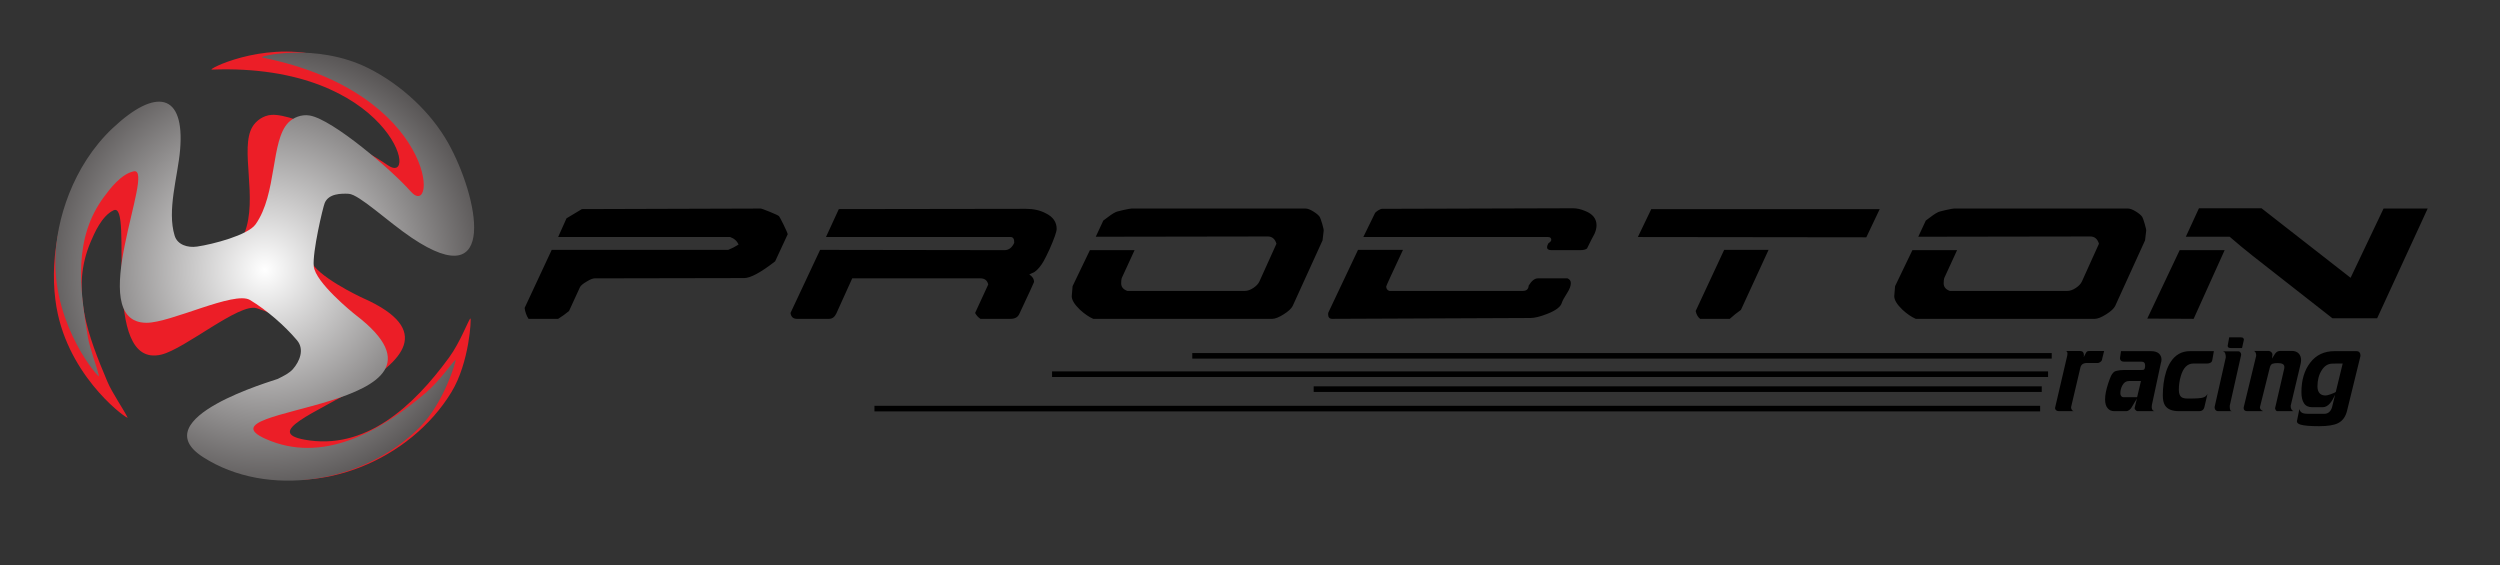 <svg width="845" height="191" viewBox="0 0 845 191" fill="none" xmlns="http://www.w3.org/2000/svg">
<rect x="0" y="0" width="845" height="191" fill="#333333" stroke="none"/>
<path d="M753.627 80.02H738.809L743.245 70.393H764.39L794.503 93.895L805.643 70.487H820.557L803.472 107.58H788.367C777.228 98.897 768.228 91.85 761.37 86.438C758.979 84.551 756.397 82.412 753.627 80.02ZM725.781 107.675L736.731 84.551H751.93L741.451 107.769L725.781 107.675ZM709.45 82.38L703.691 95.122C703.314 95.939 702.621 96.679 701.614 97.339C700.607 98.001 699.662 98.33 698.783 98.33H659.041C657.656 97.827 656.963 96.977 656.963 95.782C656.963 94.964 657.028 94.366 657.152 93.989L661.494 84.551H646.391L640.537 96.726C640.348 98.928 640.255 100.061 640.255 100.123C640.255 101.382 641.169 102.892 642.994 104.654C644.566 106.102 646.076 107.14 647.525 107.769H708.034C708.979 107.769 710.252 107.266 711.856 106.26C713.461 105.252 714.484 104.307 714.925 103.427L725.026 81.247C725.026 81.247 725.151 80.177 725.403 78.038C725.466 77.787 725.308 77.016 724.93 75.725C724.552 74.436 724.27 73.634 724.081 73.319C723.704 72.752 722.979 72.139 721.91 71.478C720.841 70.817 719.959 70.487 719.268 70.487H660.456C660.141 70.487 659.199 70.66 657.625 71.006C656.051 71.353 655.138 71.619 654.887 71.808C654.193 72.123 652.873 73.036 650.922 74.545L648.373 80.02L706.523 79.926C707.97 79.926 708.947 80.744 709.45 82.38ZM630.814 80.209L635.346 70.676H558.13L553.598 80.115L630.814 80.209ZM582.766 84.456H597.775L588.43 104.749C587.17 105.629 585.913 106.636 584.655 107.769H574.647C573.892 107.203 573.39 106.322 573.136 105.126L582.766 84.456ZM524.427 84.551C523.421 84.551 522.916 84.236 522.916 83.607C522.916 83.166 523.074 82.694 523.389 82.192C524.018 81.813 524.331 81.436 524.331 81.058C524.331 80.43 523.956 80.115 523.2 80.115H460.802L464.674 72.186C464.798 71.872 465.161 71.526 465.758 71.148C466.355 70.771 466.812 70.582 467.127 70.582L531.601 70.393C532.986 70.393 534.401 70.708 535.85 71.337C538.365 72.344 539.626 73.948 539.626 76.151C539.626 77.031 539.405 77.976 538.966 78.982C538.335 80.115 537.486 81.782 536.417 83.984C535.975 84.362 535.187 84.551 534.056 84.551H524.427ZM529.808 94.084H519.803C518.732 94.084 517.693 94.902 516.687 96.537C516.623 97.733 515.963 98.33 514.704 98.33H469.58C468.889 98.079 468.542 97.576 468.542 96.821C468.542 96.632 470.431 92.511 474.208 84.456H459.008L449.001 105.598C448.94 105.66 448.908 105.882 448.908 106.26C448.908 107.266 449.379 107.769 450.323 107.769L517.254 107.487C518.7 107.487 520.621 107.014 523.012 106.069C525.905 104.938 527.543 103.678 527.921 102.294C528.11 101.665 528.708 100.565 529.714 98.992C530.533 97.733 530.941 96.632 530.941 95.688C530.941 94.933 530.563 94.397 529.808 94.084ZM431.443 82.38L425.685 95.122C425.307 95.939 424.616 96.679 423.609 97.339C422.602 98.001 421.658 98.33 420.776 98.33H381.035C379.65 97.827 378.959 96.977 378.959 95.782C378.959 94.964 379.021 94.366 379.146 93.989L383.489 84.551H368.386L362.533 96.726C362.344 98.928 362.249 100.061 362.249 100.123C362.249 101.382 363.162 102.892 364.987 104.654C366.561 106.102 368.071 107.14 369.518 107.769H430.028C430.972 107.769 432.248 107.266 433.852 106.26C435.456 105.252 436.478 104.307 436.919 103.427L447.019 81.247C447.019 81.247 447.145 80.177 447.397 78.038C447.459 77.787 447.304 77.016 446.926 75.725C446.548 74.436 446.264 73.634 446.075 73.319C445.699 72.752 444.974 72.139 443.906 71.478C442.834 70.817 441.955 70.487 441.262 70.487H382.451C382.136 70.487 381.192 70.66 379.618 71.006C378.045 71.353 377.132 71.619 376.881 71.808C376.189 72.123 374.868 73.036 372.917 74.545L370.368 80.02L428.518 79.926C429.965 79.926 430.94 80.744 431.443 82.38ZM339.5 84.551C340.947 84.551 342.047 83.732 342.803 82.097C342.866 80.775 342.457 80.115 341.576 80.115H279.179L283.521 70.676L346.768 70.582C349.348 70.582 351.582 71.086 353.47 72.093C355.924 73.287 357.152 75.049 357.152 77.377C357.152 78.321 356.333 80.649 354.697 84.362C353.88 86.124 353.218 87.446 352.714 88.326C351.771 89.962 350.764 91.158 349.693 91.913C349.631 91.975 349.034 92.259 347.9 92.762C348.971 93.454 349.505 94.304 349.505 95.311C349.505 95.436 347.838 99.055 344.503 106.165C343.999 107.234 343.023 107.769 341.576 107.769H331.38C330.626 107.266 330.027 106.605 329.587 105.787L334.024 96.159C333.709 94.775 332.828 94.084 331.38 94.084H288.051L282.671 105.976C282.105 107.172 281.286 107.769 280.216 107.769H269.36C268.102 107.769 267.378 107.109 267.189 105.787L277.195 84.456L339.5 84.551ZM186.478 84.456H246.138C247.27 84.016 248.435 83.418 249.631 82.663C249.127 81.467 248.184 80.618 246.799 80.115H188.649L191.481 73.791L196.673 70.676L257.089 70.487C257.34 70.487 258.394 70.865 260.251 71.619C262.107 72.375 263.129 72.863 263.318 73.082C263.507 73.304 264.026 74.279 264.877 76.01C265.726 77.739 266.182 78.793 266.245 79.171L261.997 88.326C257.151 92.102 253.658 93.989 251.519 93.989L201.015 94.084C200.386 94.084 199.505 94.43 198.372 95.122C197.051 95.877 196.264 96.537 196.012 97.104L192.33 105.126C191.198 106.069 189.97 106.951 188.649 107.769H178.642C177.95 106.7 177.51 105.473 177.321 104.089L186.478 84.456Z" fill="black"/>
<path d="M788.231 137.642L789.264 133.443C788.678 134.711 788.11 135.663 787.564 136.299C786.798 137.197 785.958 137.642 785.035 137.642H781.586C780.276 137.642 779.336 137.208 778.774 136.337C778.18 135.477 777.882 134.21 777.882 132.555C777.882 128.449 778.884 125.111 780.889 122.54C782.866 119.968 785.598 118.684 789.085 118.684H796.429C796.925 118.684 797.283 118.819 797.507 119.097C797.73 119.368 797.835 119.703 797.835 120.092C797.835 120.346 797.796 120.581 797.723 120.803L793.314 138.792C792.82 140.868 791.78 142.29 790.199 143.057C788.838 143.719 786.718 144.052 783.848 144.052C780.862 144.052 778.784 143.878 777.624 143.538C776.782 143.285 776.361 142.914 776.361 142.421C776.361 142.351 776.361 142.272 776.361 142.197C776.41 142.099 776.435 142.036 776.435 142.018L777.177 138.266C777.326 138.81 777.597 139.206 777.995 139.452C778.364 139.726 779.058 139.861 780.064 139.861H785.673C786.309 139.861 786.853 139.649 787.305 139.237C787.749 138.81 788.061 138.278 788.231 137.642ZM789.493 132.48L791.831 122.874C791.064 122.874 790.42 122.874 789.903 122.874C789.358 122.874 788.851 122.881 788.38 122.905C786.898 122.905 785.685 123.647 784.745 125.136C783.78 126.645 783.3 128.473 783.3 130.62C783.3 131.762 783.609 132.59 784.22 133.11C784.671 133.482 785.251 133.667 785.969 133.667C786.291 133.667 786.527 133.642 786.674 133.593C787.194 133.42 787.59 133.295 787.863 133.222C788.702 132.924 789.247 132.677 789.493 132.48ZM762.592 120.246C762.592 119.894 762.544 119.572 762.439 119.277C762.346 118.985 762.148 118.757 761.852 118.608H766.755C767.07 118.608 767.379 118.733 767.675 118.978C767.948 119.253 768.084 119.547 768.084 119.877L767.935 121.206L768.937 119.61C769.159 119.269 769.431 119.01 769.753 118.836C770.075 118.684 770.408 118.608 770.755 118.608H774.575C775.613 118.608 776.405 118.892 776.948 119.468C777.494 120.036 777.767 120.796 777.767 121.761C777.767 122.107 777.704 122.558 777.587 123.097L774.242 137.183C774.242 138.106 774.561 138.698 775.2 138.97H769.753C769.482 138.97 769.27 138.796 769.121 138.453C769.023 138.255 768.975 138.081 768.975 137.933C768.975 137.833 769 137.735 769.055 137.642L772.084 124.512C772.108 124.407 772.12 124.258 772.12 124.053C772.12 123.589 771.928 123.251 771.532 123.023C771.138 122.825 770.581 122.725 769.87 122.725C769.104 122.725 768.504 122.799 768.084 122.954C767.664 123.121 767.366 123.554 767.193 124.247L763.854 137.642C763.854 138.204 764.164 138.612 764.775 138.859C764.806 138.908 764.843 138.945 764.892 138.97H759.625C759.303 138.97 759.046 138.921 758.848 138.828C758.526 138.65 758.363 138.353 758.363 137.933C758.363 137.859 758.363 137.784 758.363 137.71L762.592 120.246ZM752.954 116.866L753.467 114.009H757.251C757.77 114.009 758.105 114.108 758.247 114.306C758.352 114.461 758.414 114.615 758.438 114.789C758.438 114.861 758.428 114.943 758.401 115.01L757.808 117.644H754.136C753.665 117.644 753.357 117.581 753.208 117.453C753.034 117.335 752.954 117.136 752.954 116.866ZM752.319 120.796C752.319 120.279 752.256 119.832 752.126 119.461C752.01 119.115 751.75 118.881 751.347 118.757H756.621C756.868 118.757 757.092 118.892 757.29 119.166C757.43 119.388 757.505 119.61 757.505 119.826C757.505 119.88 757.505 119.932 757.505 119.98L753.648 137.183C753.648 137.808 753.703 138.255 753.8 138.526C753.901 138.824 754.148 138.97 754.543 138.97H749.61C749.338 138.97 749.092 138.847 748.867 138.599C748.645 138.353 748.533 138.019 748.533 137.593L752.319 120.796ZM740.238 118.684H748.288L747.763 121.65C747.694 122.101 747.496 122.41 747.174 122.582C746.854 122.774 746.469 122.874 746.025 122.874H741.351C739.323 122.874 737.894 124.321 737.085 127.221C736.658 128.671 736.446 130.18 736.446 131.737C736.446 132.975 736.756 133.815 737.369 134.259C737.796 134.558 738.476 134.706 739.421 134.706C739.787 134.706 740.058 134.706 740.238 134.706C742.431 134.706 743.902 134.595 744.644 134.371C745.369 134.148 745.863 133.728 746.136 133.11L745.127 137.413C744.936 138.453 744.318 138.97 743.278 138.97H736.485C734.135 138.97 732.553 138.304 731.736 136.968C731.267 136.201 731.031 135.101 731.031 133.667C731.031 132.208 731.118 130.842 731.291 129.555C731.687 126.631 732.454 124.272 733.597 122.465C735.18 119.943 737.393 118.684 740.238 118.684ZM721.535 137.746L722.277 134.706L720.453 137.746C720.311 138.019 720.064 138.29 719.717 138.563C719.371 138.835 719.05 138.97 718.753 138.97H714.599C713.663 138.97 712.924 138.637 712.379 137.963C711.803 137.301 711.519 136.299 711.519 134.966C711.519 133.506 711.877 131.688 712.594 129.518C713.312 127.363 713.843 126.235 714.19 126.138C714.319 125.767 714.752 125.494 715.494 125.323C716.205 125.149 716.997 125.063 717.868 125.063H723.495C724.119 125.063 724.491 125.025 724.615 124.951C724.904 124.778 725.053 124.307 725.053 123.541C725.053 122.676 724.643 122.243 723.834 122.243H718.047C717.43 122.243 717.021 122.107 716.823 121.836C716.65 121.636 716.564 121.403 716.564 121.13C716.564 121.081 716.564 121.032 716.564 120.976L716.899 118.684H726.982C728.169 118.684 729.071 118.943 729.691 119.468C730.288 120.013 730.586 120.703 730.586 121.538C730.586 121.959 730.512 122.379 730.358 122.794L727.544 135.928C727.371 136.548 727.284 137.066 727.284 137.488C727.284 138.057 727.422 138.457 727.686 138.71C727.891 138.884 728.089 138.97 728.286 138.97H722.537C722.263 138.97 722.017 138.835 721.794 138.563C721.597 138.365 721.497 138.168 721.497 137.963C721.497 137.894 721.51 137.821 721.535 137.746ZM717.714 134.259H722.344L723.65 128.772H719.724C718.679 128.772 717.881 129.278 717.343 130.291C716.899 131.109 716.681 131.998 716.681 132.955C716.681 133.333 716.774 133.642 716.972 133.888C717.17 134.138 717.417 134.259 717.714 134.259ZM698.727 120.204C698.776 119.905 698.802 119.684 698.802 119.541C698.802 118.943 698.592 118.646 698.172 118.646H702.994C703.512 118.646 703.871 118.77 704.062 119.017C704.26 119.288 704.365 119.635 704.365 120.055C704.365 120.252 704.341 120.474 704.292 120.724L705.034 119.312C705.156 119.034 705.312 118.854 705.516 118.757C705.689 118.684 705.923 118.646 706.221 118.646H711.192L710.523 121.316C710.523 121.663 710.364 121.971 710.041 122.243C709.695 122.54 709.361 122.687 709.035 122.687H705.405C704.167 122.687 703.425 123.194 703.178 124.209L700.063 137.451C700.038 137.548 700.025 137.648 700.025 137.746C700.025 137.97 700.1 138.204 700.254 138.453C700.445 138.796 700.73 138.97 701.101 138.97H696.025C695.507 138.97 695.136 138.847 694.907 138.599C694.709 138.426 694.609 138.197 694.609 137.933C694.609 137.859 694.623 137.784 694.647 137.71L698.727 120.204Z" fill="black"/>
<path d="M295.565 138.115C689.569 138.115 689.569 138.115 689.569 138.115ZM444.023 131.522C690.111 131.522 690.111 131.522 690.111 131.522ZM355.597 126.475C692.249 126.475 692.249 126.475 692.249 126.475ZM402.987 120.272C693.485 120.272 693.485 120.272 693.485 120.272Z" fill="black"/>
<path d="M295.565 138.115C689.569 138.115 689.569 138.115 689.569 138.115M444.023 131.522C690.111 131.522 690.111 131.522 690.111 131.522M355.597 126.475C692.249 126.475 692.249 126.475 692.249 126.475M402.987 120.272C693.485 120.272 693.485 120.272 693.485 120.272" stroke="black" stroke-width="1.89" stroke-miterlimit="22.926"/>
<path fill-rule="evenodd" clip-rule="evenodd" d="M102.852 148.591C123.385 152.398 139.606 137.515 151.786 120.841C155.67 115.527 158.395 107.946 159.017 107.631C159.344 107.469 158.717 122.478 152.559 132.585C138.626 155.464 108.106 168.012 83.72 159.528C60.643 151.501 101.168 128.654 101.998 127.976C103.86 126.458 105.473 125.066 106.294 123.504C107.887 120.473 108.637 116.104 105.375 113.704C100.111 109.831 93.032 106.167 86.72 104.173C80.887 102.332 62.457 117.997 54.485 119.866C33.502 124.783 45.545 67.62 38.347 71.097C34.388 73.008 31.93 78.763 30.697 81.626C23.696 97.872 29.794 113.575 36.314 129.03C37.86 132.696 41.738 138.325 43.122 141.127C43.644 142.186 24.555 128.963 19.539 106.131C16.759 93.481 17.824 74.17 28.036 58.565C39.002 41.803 49.041 41.173 51.934 60.475C53.248 69.235 52.335 81.31 56.914 89.023C58.557 91.791 62.165 91.991 65.125 90.806C70.121 88.806 80.915 83.052 82.595 78.877C87.303 67.17 80.922 50.135 85.345 42.82C86.566 40.8 88.961 39.022 91.793 38.824C99.684 38.275 123.304 50.366 130.929 55.751C142.301 63.782 132.164 21.247 71.609 23.524C69.756 23.595 88.109 14.16 107.366 18.633C119.397 21.428 131.412 28.178 139.497 36.924C153.498 52.072 168.342 83.314 135.058 70.969C125.812 67.54 114.258 60.822 110.799 61.468C108.348 61.925 104.16 62.935 103.632 66.426C103.391 68.02 103.434 83.498 105.032 88.051C106.842 93.214 121.284 100.13 122.696 100.756C171.632 122.509 75.926 143.597 102.852 148.591Z" fill="#EC1E27"/>
<path fill-rule="evenodd" clip-rule="evenodd" d="M89.794 148.354C108.869 156.86 128.118 146.185 143.853 132.823C148.871 128.561 153.292 121.829 153.969 121.669C154.325 121.588 150.211 136.034 141.863 144.422C122.972 163.402 90.367 168.465 68.638 154.512C48.076 141.306 92.813 128.572 93.778 128.11C95.944 127.07 97.836 126.091 99 124.767C101.256 122.194 103.005 118.118 100.396 115.024C96.18 110.026 90.154 104.804 84.482 101.389C79.24 98.236 57.663 109.155 49.476 109.106C27.925 108.978 52.983 56.218 45.173 57.914C40.877 58.846 37.144 63.864 35.275 66.361C24.675 80.518 26.939 97.214 29.668 113.766C30.315 117.693 32.772 124.073 33.46 127.121C33.722 128.271 18.25 110.95 18.704 87.576C18.956 74.626 24.502 56.099 38.075 43.316C52.652 29.584 62.558 31.32 60.863 50.765C60.095 59.59 56.387 71.118 59.04 79.689C59.989 82.761 63.45 83.8 66.607 83.342C71.932 82.567 83.77 79.498 86.378 75.831C93.691 65.551 91.463 47.493 97.473 41.417C99.131 39.739 101.874 38.569 104.674 39.04C112.475 40.353 132.617 57.634 138.773 64.656C147.955 75.124 148.033 31.396 88.622 19.441C86.804 19.076 106.852 14.197 124.532 23.053C135.576 28.585 145.682 37.96 151.499 48.355C161.577 66.36 168.714 100.208 139.234 80.417C131.046 74.919 121.382 65.685 117.866 65.504C115.375 65.374 111.068 65.376 109.741 68.648C109.134 70.14 105.561 85.2 106.052 90.003C106.607 95.445 119.032 105.547 120.26 106.488C162.758 139.084 64.78 137.198 89.794 148.354Z" fill="url(#paint0_radial_301_2)"/>
<defs>
<radialGradient id="paint0_radial_301_2" cx="0" cy="0" r="1" gradientUnits="userSpaceOnUse" gradientTransform="translate(89.48 91.213) scale(101.813 101.796)">
<stop stop-color="white"/>
<stop offset="1" stop-color="#211D1D"/>
</radialGradient>
</defs>
</svg>
